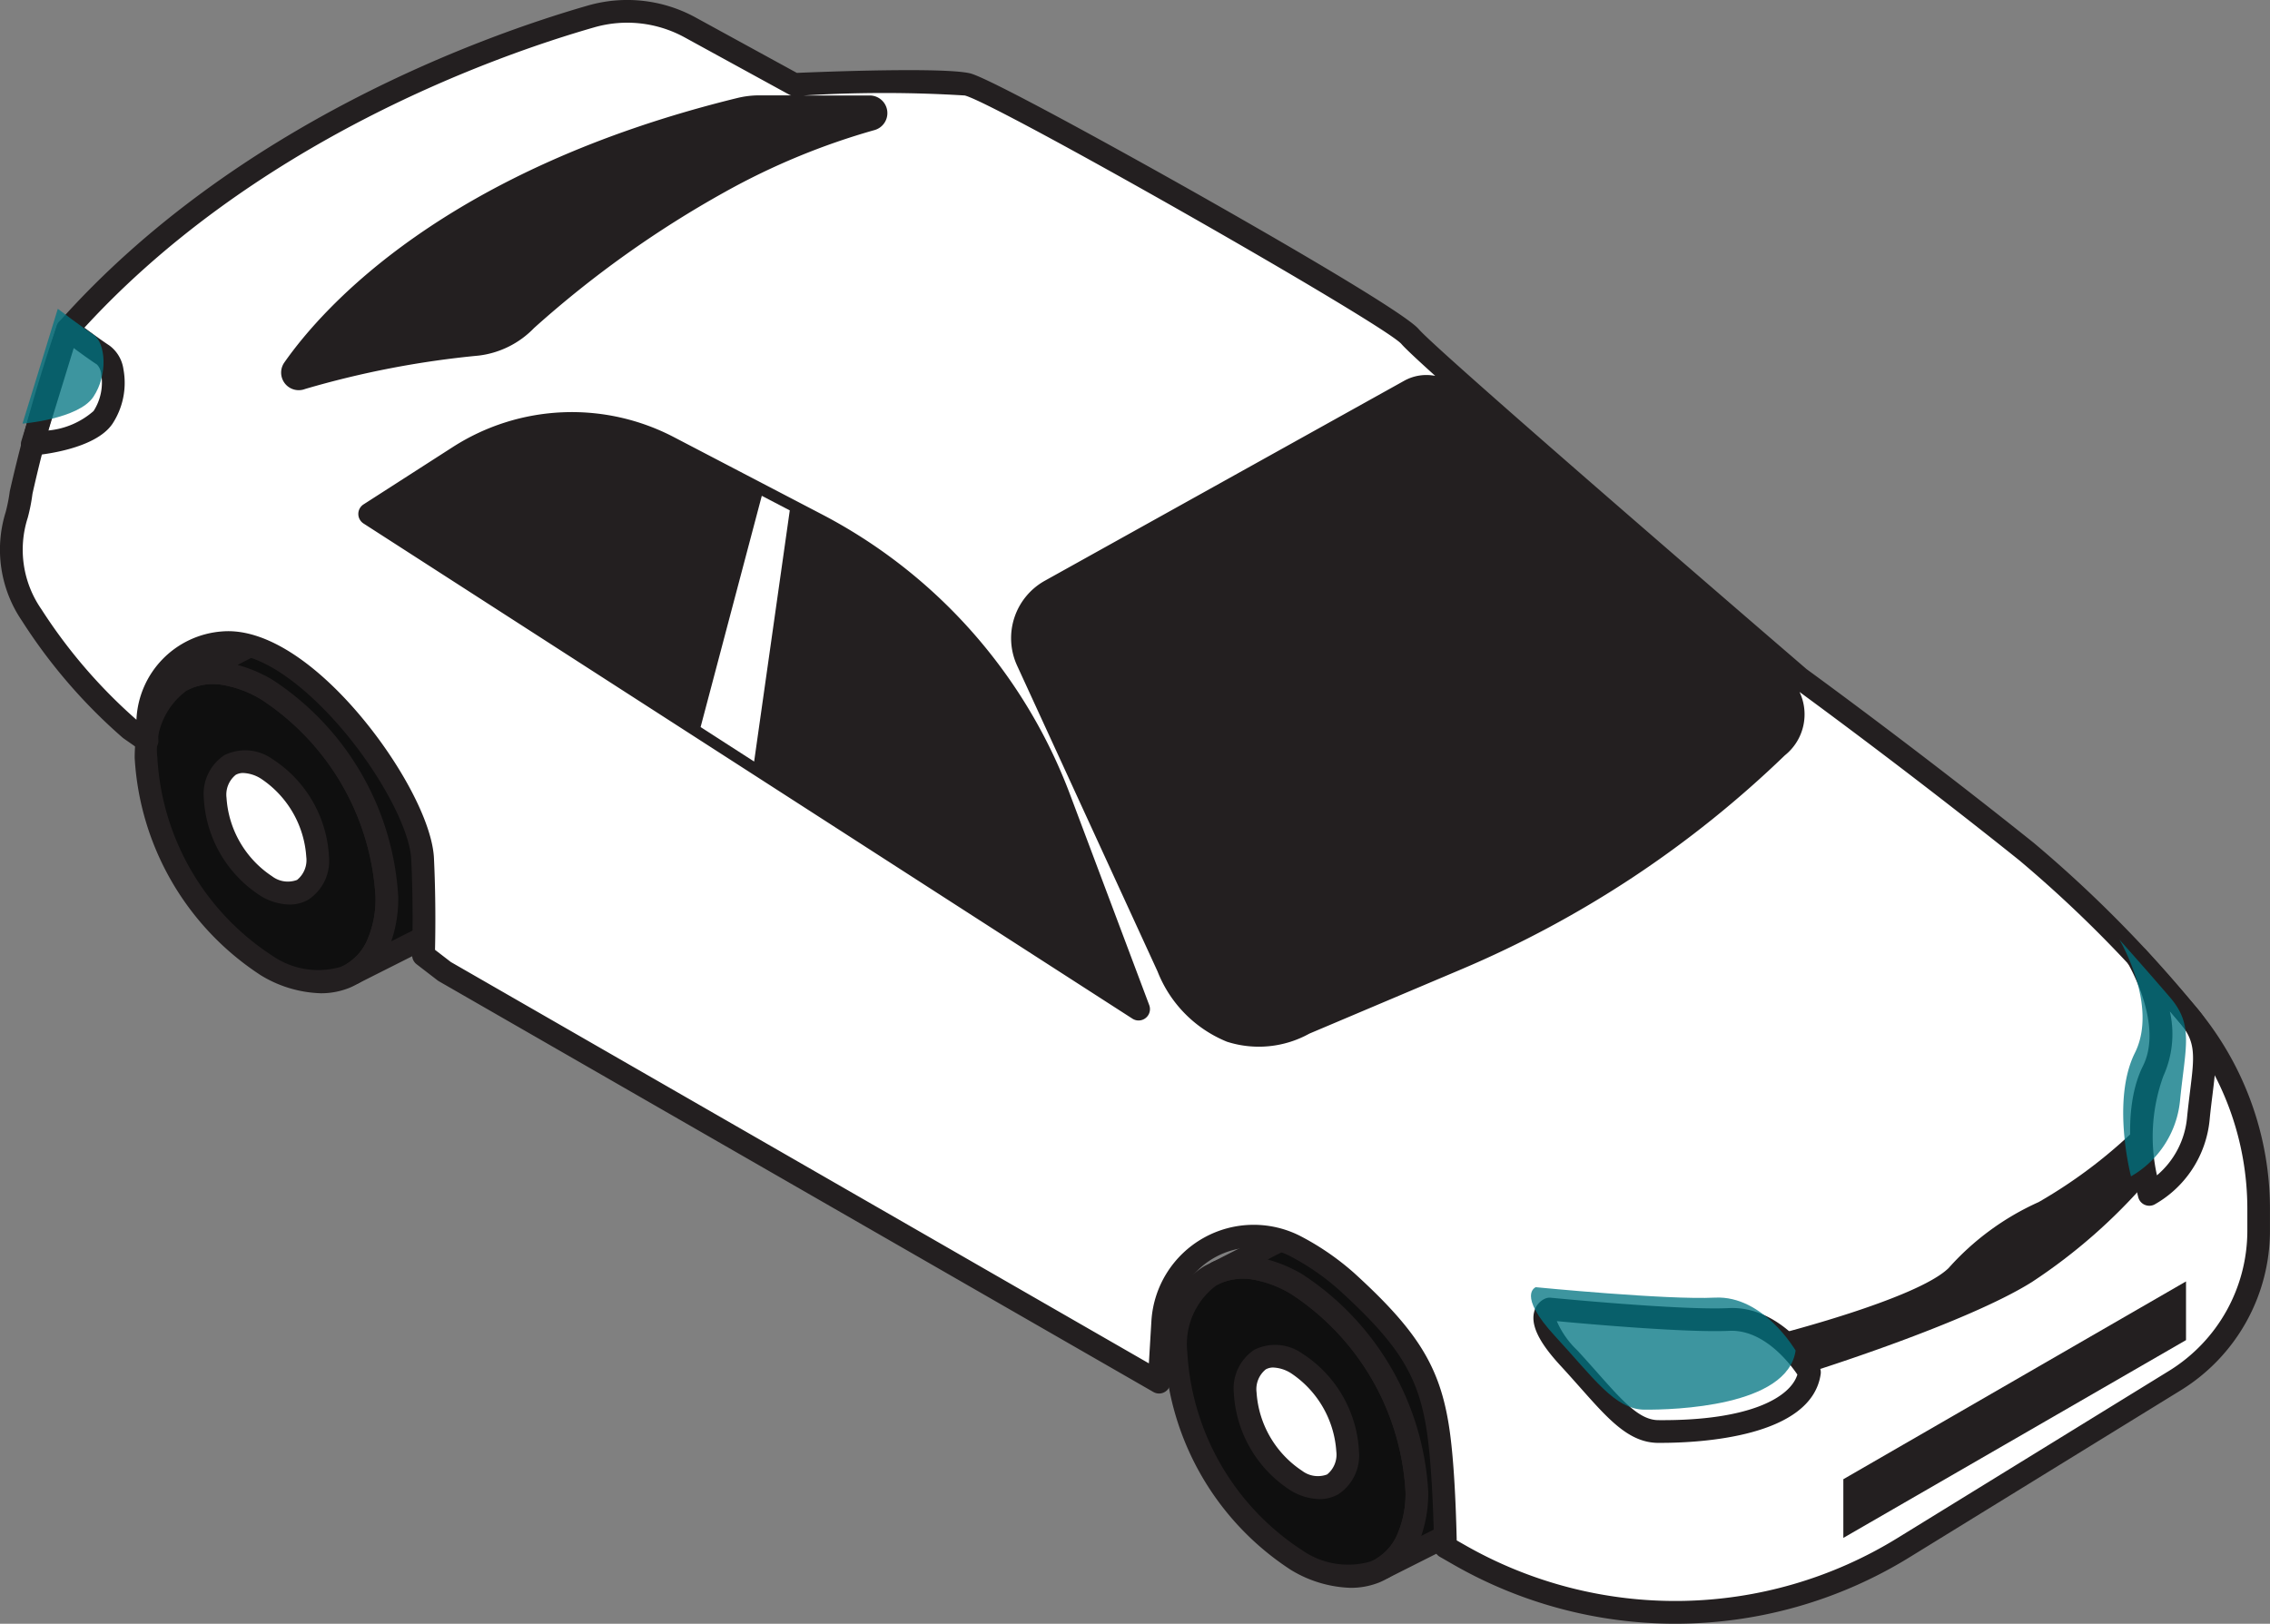 <svg id="Group_307" data-name="Group 307" xmlns="http://www.w3.org/2000/svg" xmlns:xlink="http://www.w3.org/1999/xlink" width="110.494" height="79.057" viewBox="0 0 110.494 79.057">
  <rect x="0" y="0" width="110.494" height="79.057" fill="#808080" stroke="none"/>
  <defs>
    <clipPath id="clip-path">
      <rect id="Rectangle_403" data-name="Rectangle 403" width="110.494" height="79.056" fill="none"/>
    </clipPath>
    <clipPath id="clip-path-3">
      <rect id="Rectangle_399" data-name="Rectangle 399" width="12.882" height="5.963" fill="none"/>
    </clipPath>
    <clipPath id="clip-path-4">
      <rect id="Rectangle_400" data-name="Rectangle 400" width="3.241" height="11.523" fill="none"/>
    </clipPath>
    <clipPath id="clip-path-5">
      <rect id="Rectangle_401" data-name="Rectangle 401" width="3.946" height="5.591" fill="none"/>
    </clipPath>
  </defs>
  <g id="Group_306" data-name="Group 306" clip-path="url(#clip-path)">
    <g id="Group_305" data-name="Group 305">
      <g id="Group_304" data-name="Group 304" clip-path="url(#clip-path)">
        <path id="Path_958" data-name="Path 958" d="M218.749,234.072a5.528,5.528,0,0,1-.462,2.352,3.1,3.1,0,0,1-1.167,1.357l0,0a3,3,0,0,1-.434.218h0a4.408,4.408,0,0,1-3.8-.593,12.913,12.913,0,0,1-5.861-10.1c0-1.839.641-3.132,1.685-3.739l.323-.164a3.341,3.341,0,0,1,1.877-.182,5.923,5.923,0,0,1,1.975.749,12.909,12.909,0,0,1,5.863,10.105" transform="translate(-149.781 -161.455)" fill="#0f0f0f"/>
        <path id="Path_959" data-name="Path 959" d="M214.079,237.315a5.932,5.932,0,0,1-2.917-.877,13.545,13.545,0,0,1-6.138-10.584c0-1.984.7-3.482,1.96-4.218l.028-.015.323-.164.035-.016a3.865,3.865,0,0,1,2.185-.218,6.477,6.477,0,0,1,2.159.815,13.54,13.54,0,0,1,6.139,10.584,6.063,6.063,0,0,1-.514,2.587,3.636,3.636,0,0,1-1.355,1.578l-.027.017a3.546,3.546,0,0,1-.513.259l-.039.014a3.674,3.674,0,0,1-1.327.237m1.591-.982h0ZM207.527,222.6a3.568,3.568,0,0,0-1.4,3.254,12.321,12.321,0,0,0,5.584,9.626,3.915,3.915,0,0,0,3.316.557l.024-.009a2.414,2.414,0,0,0,.307-.155l.02-.013a2.545,2.545,0,0,0,.957-1.121,4.972,4.972,0,0,0,.41-2.117A12.316,12.316,0,0,0,211.161,223a5.389,5.389,0,0,0-1.789-.683,2.8,2.8,0,0,0-1.555.139Z" transform="translate(-148.333 -160.006)" fill="#231f20"/>
        <path id="Path_960" data-name="Path 960" d="M224.191,243.442c0,1.579-1.117,2.215-2.494,1.419a5.493,5.493,0,0,1-2.494-4.3c0-1.579,1.117-2.215,2.494-1.419a5.494,5.494,0,0,1,2.494,4.3" transform="translate(-158.592 -172.77)" fill="#fff"/>
        <path id="Path_961" data-name="Path 961" d="M221.372,244.307a2.825,2.825,0,0,1-1.4-.419,6.023,6.023,0,0,1-2.771-4.778,2.254,2.254,0,0,1,1-2.075,2.279,2.279,0,0,1,2.323.178,6.021,6.021,0,0,1,2.771,4.778,2.254,2.254,0,0,1-1,2.075,1.827,1.827,0,0,1-.925.242M219.13,237.9a.737.737,0,0,0-.373.091,1.241,1.241,0,0,0-.448,1.118,4.965,4.965,0,0,0,2.218,3.82,1.27,1.27,0,0,0,1.217.177,1.241,1.241,0,0,0,.447-1.117,4.964,4.964,0,0,0-2.218-3.82,1.748,1.748,0,0,0-.844-.268" transform="translate(-157.145 -171.318)" fill="#231f20"/>
        <path id="Path_962" data-name="Path 962" d="M227.427,227.8c0,1.888-.677,3.2-1.772,3.791l-.164.082-3.116,1.57a3.1,3.1,0,0,0,1.167-1.357,5.527,5.527,0,0,0,.462-2.352,12.909,12.909,0,0,0-5.863-10.105,5.924,5.924,0,0,0-1.975-.749,3.341,3.341,0,0,0-1.877.182l3.173-1.613.054-.028a4.22,4.22,0,0,1,4.052.474,12.913,12.913,0,0,1,5.861,10.105" transform="translate(-155.036 -156.922)" fill="#0f0f0f"/>
        <path id="Path_963" data-name="Path 963" d="M220.927,232.35a.553.553,0,0,1-.291-1.024,2.545,2.545,0,0,0,.957-1.12,4.978,4.978,0,0,0,.41-2.118,12.316,12.316,0,0,0-5.587-9.626,5.389,5.389,0,0,0-1.789-.683,2.782,2.782,0,0,0-1.572.147.553.553,0,0,1-.466-1l3.221-1.639a4.749,4.749,0,0,1,4.585.485,13.544,13.544,0,0,1,6.138,10.584c0,2.042-.732,3.561-2.063,4.278l-3.294,1.659a.551.551,0,0,1-.248.059m-5.639-15.558a6.906,6.906,0,0,1,1.681.713,13.541,13.541,0,0,1,6.139,10.584,6.438,6.438,0,0,1-.339,2.161l1.191-.6c.941-.507,1.467-1.68,1.467-3.3a12.32,12.32,0,0,0-5.584-9.626,3.709,3.709,0,0,0-3.521-.463Z" transform="translate(-153.588 -155.472)" fill="#231f20"/>
        <path id="Path_964" data-name="Path 964" d="M37.43,129.378a5.528,5.528,0,0,1-.462,2.352,3.1,3.1,0,0,1-1.167,1.357l0,0a3,3,0,0,1-.434.218h0a4.408,4.408,0,0,1-3.8-.593,12.913,12.913,0,0,1-5.861-10.1c0-1.839.641-3.132,1.685-3.739l.323-.164a3.341,3.341,0,0,1,1.877-.182,5.923,5.923,0,0,1,1.975.749,12.909,12.909,0,0,1,5.863,10.105" transform="translate(-18.598 -85.71)" fill="#0f0f0f"/>
        <path id="Path_965" data-name="Path 965" d="M32.761,132.622a5.929,5.929,0,0,1-2.917-.877,13.544,13.544,0,0,1-6.137-10.584c0-1.984.7-3.482,1.96-4.218l.028-.015.323-.164.035-.016a3.864,3.864,0,0,1,2.185-.218,6.472,6.472,0,0,1,2.159.815,13.54,13.54,0,0,1,6.14,10.584,6.062,6.062,0,0,1-.514,2.587,3.634,3.634,0,0,1-1.357,1.58l-.024.016a3.515,3.515,0,0,1-.514.259l-.037.013a3.677,3.677,0,0,1-1.329.238m1.591-.982h0Zm-8.142-13.734a3.568,3.568,0,0,0-1.4,3.254,12.321,12.321,0,0,0,5.584,9.626,3.917,3.917,0,0,0,3.316.557l.023-.009a2.4,2.4,0,0,0,.311-.156l.018-.012a2.547,2.547,0,0,0,.957-1.121,4.976,4.976,0,0,0,.41-2.117,12.317,12.317,0,0,0-5.587-9.626,5.389,5.389,0,0,0-1.789-.682,2.8,2.8,0,0,0-1.555.139Z" transform="translate(-17.151 -84.262)" fill="#231f20"/>
        <path id="Path_966" data-name="Path 966" d="M42.873,138.749c0,1.579-1.117,2.215-2.494,1.419a5.494,5.494,0,0,1-2.494-4.3c0-1.579,1.117-2.215,2.494-1.419a5.494,5.494,0,0,1,2.494,4.3" transform="translate(-27.41 -97.026)" fill="#fff"/>
        <path id="Path_967" data-name="Path 967" d="M40.053,139.613a2.823,2.823,0,0,1-1.4-.419,6.022,6.022,0,0,1-2.771-4.778,2.254,2.254,0,0,1,1-2.075,2.28,2.28,0,0,1,2.323.177,6.022,6.022,0,0,1,2.771,4.778,2.254,2.254,0,0,1-1,2.075,1.827,1.827,0,0,1-.925.242m-2.242-6.406a.737.737,0,0,0-.373.091,1.241,1.241,0,0,0-.448,1.117,4.964,4.964,0,0,0,2.218,3.821,1.268,1.268,0,0,0,1.217.177,1.24,1.24,0,0,0,.448-1.117,4.964,4.964,0,0,0-2.218-3.82,1.749,1.749,0,0,0-.844-.268" transform="translate(-25.962 -95.572)" fill="#231f20"/>
        <path id="Path_968" data-name="Path 968" d="M46.108,123.111c0,1.888-.677,3.2-1.772,3.791l-.164.082-3.116,1.57a3.1,3.1,0,0,0,1.167-1.357,5.527,5.527,0,0,0,.462-2.352,12.91,12.91,0,0,0-5.863-10.106,5.929,5.929,0,0,0-1.975-.749,3.34,3.34,0,0,0-1.877.182l3.173-1.613.054-.028a4.22,4.22,0,0,1,4.052.474,12.913,12.913,0,0,1,5.861,10.105" transform="translate(-23.853 -81.177)" fill="#0f0f0f"/>
        <path id="Path_969" data-name="Path 969" d="M39.608,127.657a.553.553,0,0,1-.291-1.024,2.546,2.546,0,0,0,.957-1.121,4.982,4.982,0,0,0,.409-2.117,12.317,12.317,0,0,0-5.587-9.626,5.389,5.389,0,0,0-1.789-.682,2.787,2.787,0,0,0-1.572.146.553.553,0,0,1-.466-1l3.22-1.638a4.749,4.749,0,0,1,4.585.485,13.544,13.544,0,0,1,6.137,10.584c0,2.042-.732,3.561-2.063,4.278L39.857,127.6a.551.551,0,0,1-.248.059M33.969,112.1a6.91,6.91,0,0,1,1.681.712,13.541,13.541,0,0,1,6.14,10.584,6.446,6.446,0,0,1-.339,2.161l1.19-.6c.941-.507,1.467-1.68,1.467-3.3a12.32,12.32,0,0,0-5.584-9.626A3.712,3.712,0,0,0,35,111.572l-.052.027Z" transform="translate(-22.405 -79.727)" fill="#231f20"/>
        <path id="Path_970" data-name="Path 970" d="M107.971,50.906a60.1,60.1,0,0,0-7.892-7.994c-5.765-4.62-11.041-8.445-11.041-8.445s-17.9-15.393-18.957-16.629S49.88,5.876,48.533,5.561s-8.433,0-8.433,0L35.048,2.8A6.4,6.4,0,0,0,30.2,2.257c-5.209,1.5-17.038,5.749-25.469,15.23a80.425,80.425,0,0,0-2.265,7.95c-.166,1.6-1.236,3,.512,5.961a26.068,26.068,0,0,0,4.8,5.566l.821.572s-.285-4.466,3.713-4.789,9.548,7.388,9.7,10.513c.088,1.844.075,3.586.044,4.706l1.023.788,34.782,20,.177-2.945a4.436,4.436,0,0,1,6.531-3.642,12.312,12.312,0,0,1,2.414,1.673c3.122,2.843,4.114,4.507,4.507,7.587.194,1.518.277,3.614.312,5.348l.622.357a21.187,21.187,0,0,0,21.662-.324l13.239-8.151a8.522,8.522,0,0,0,4.056-7.258V60.318a14.656,14.656,0,0,0-3.412-9.412M16.1,19.876a.3.3,0,0,1-.357-.459c1.775-2.533,7.618-9.2,21.739-12.658a3.928,3.928,0,0,1,.935-.111h5.364a.305.305,0,0,1,.091.6,34.6,34.6,0,0,0-7.41,3.072c-3.349,2-7.488,4.709-9.421,6.725a3.919,3.919,0,0,1-2.359,1.175A45.5,45.5,0,0,0,16.1,19.876m3.34,6.6,4.358-2.8a10.153,10.153,0,0,1,10.184-.456l7.206,3.76A24.992,24.992,0,0,1,53.013,40.337l3.852,10.247ZM87.958,37.813A51.232,51.232,0,0,1,80.63,43.7a51.179,51.179,0,0,1-8.284,4.443l-7.4,3.133c-2.856,1.443-5.317.152-6.653-2.757l-6.841-14.9a2.637,2.637,0,0,1,1.112-3.4l17.506-9.744a1.668,1.668,0,0,1,1.905.2L88.043,34.738a2,2,0,0,1-.086,3.075" transform="translate(-1.443 -1.453)" fill="#fff"/>
        <path id="Path_971" data-name="Path 971" d="M81.542,79.056a21.711,21.711,0,0,1-10.834-2.9l-.622-.357a.553.553,0,0,1-.278-.468c-.047-2.276-.151-4.056-.308-5.289-.374-2.935-1.305-4.493-4.331-7.248a11.8,11.8,0,0,0-2.306-1.6,3.883,3.883,0,0,0-5.715,3.189l-.177,2.945a.553.553,0,0,1-.828.446l-34.782-20a.509.509,0,0,1-.062-.041l-1.023-.788a.554.554,0,0,1-.215-.453c.024-.894.051-2.689-.044-4.665-.087-1.785-2.282-5.626-5.09-8.094-1.511-1.328-2.9-1.981-4.013-1.894-3.4.275-3.215,4.044-3.206,4.2a.553.553,0,0,1-.868.488l-.821-.573c-.015-.01-.029-.021-.043-.033a26.332,26.332,0,0,1-4.915-5.705,6.146,6.146,0,0,1-.785-5.283,7.883,7.883,0,0,0,.2-1.016A78.46,78.46,0,0,1,2.767,15.86a.554.554,0,0,1,.112-.194C11.5,5.974,23.743,1.672,28.608.272a6.921,6.921,0,0,1,5.264.586l4.916,2.691c1.222-.052,7.116-.286,8.429.021.918.215,7.616,3.921,11.029,5.85,3.006,1.7,10.077,5.745,10.813,6.606.841.986,13.9,12.269,18.88,16.554.351.255,5.5,4.008,11.043,8.447a61.219,61.219,0,0,1,7.969,8.07,15.233,15.233,0,0,1,3.541,9.768v1.084a9.134,9.134,0,0,1-4.32,7.729L92.935,75.829a21.73,21.73,0,0,1-11.394,3.227M70.908,75l.351.2a20.62,20.62,0,0,0,21.1-.315l13.239-8.152a8.02,8.02,0,0,0,3.793-6.787V58.865a14.128,14.128,0,0,0-3.283-9.058,60.153,60.153,0,0,0-7.814-7.917c-4.888-3.918-9.475-7.3-10.7-8.2a2.552,2.552,0,0,1-.711,3.082,51.928,51.928,0,0,1-7.387,5.932A51.868,51.868,0,0,1,71.119,47.2l-7.386,3.126a5.077,5.077,0,0,1-4.008.394,6.092,6.092,0,0,1-3.38-3.422l-6.841-14.9a3.2,3.2,0,0,1,1.344-4.117l17.506-9.744a2.226,2.226,0,0,1,1.506-.237c-.878-.792-1.472-1.349-1.644-1.551-.841-.97-19.712-11.711-21.254-12.1a63.609,63.609,0,0,0-7.843,0h3.214a.858.858,0,0,1,.252,1.679A33.822,33.822,0,0,0,35.3,9.339a50.989,50.989,0,0,0-9.306,6.633A4.486,4.486,0,0,1,23.3,17.313a45.123,45.123,0,0,0-8.449,1.626.856.856,0,0,1-1.01-1.291c1.9-2.713,7.856-9.4,22.061-12.879a4.477,4.477,0,0,1,1.067-.126h1.542a.552.552,0,0,1-.121-.049L33.34,1.828a5.818,5.818,0,0,0-4.427-.493C24.156,2.7,12.2,6.9,3.781,16.316a70.554,70.554,0,0,0-2.2,7.725A8.919,8.919,0,0,1,1.353,25.2a5.078,5.078,0,0,0,.662,4.463,25.421,25.421,0,0,0,4.626,5.379,4.507,4.507,0,0,1,4.185-4.3c1.421-.113,3.091.635,4.832,2.166,2.8,2.462,5.355,6.607,5.465,8.871.087,1.822.074,3.492.052,4.466l.771.594L55.922,66.379l.123-2.053a4.989,4.989,0,0,1,7.347-4.095,12.887,12.887,0,0,1,2.522,1.75c3.223,2.935,4.274,4.713,4.683,7.926.155,1.214.259,2.926.31,5.093M69.434,19.359a1.115,1.115,0,0,0-.541.14l-17.5,9.743a2.094,2.094,0,0,0-.878,2.689l6.841,14.9a5.026,5.026,0,0,0,2.74,2.839,3.954,3.954,0,0,0,3.16-.346l.034-.015,7.4-3.133a50.785,50.785,0,0,0,8.195-4.4,50.788,50.788,0,0,0,7.248-5.823.487.487,0,0,1,.044-.038,1.442,1.442,0,0,0,.062-2.222L70.166,19.632a1.111,1.111,0,0,0-.732-.273M14.453,17.908h0m0,0h0ZM36.971,5.748a3.364,3.364,0,0,0-.8.095c-12.824,3.144-18.7,8.9-20.949,11.8a54.76,54.76,0,0,1,7.952-1.431,3.379,3.379,0,0,0,2.026-1.01c2.19-2.285,6.915-5.251,9.536-6.816a31.725,31.725,0,0,1,6-2.641ZM55.422,49.685a.553.553,0,0,1-.3-.088L17.695,25.488a.553.553,0,0,1,0-.93l4.357-2.8a10.727,10.727,0,0,1,10.739-.481L40,25.039A25.511,25.511,0,0,1,52.088,38.69L55.94,48.937a.553.553,0,0,1-.518.748M19.016,25.024l35.3,22.738-3.264-8.682a24.4,24.4,0,0,0-11.567-13.06l-7.206-3.76a9.618,9.618,0,0,0-9.629.431Z" transform="translate(0 0)" fill="#231f20"/>
        <path id="Path_972" data-name="Path 972" d="M79.686,19.384a34.6,34.6,0,0,0-7.41,3.072c-3.349,2-7.488,4.709-9.421,6.725A3.919,3.919,0,0,1,60.5,30.356a45.5,45.5,0,0,0-8.583,1.659.3.3,0,0,1-.357-.459c1.775-2.533,7.618-9.2,21.739-12.658a3.928,3.928,0,0,1,.935-.111h5.364a.305.305,0,0,1,.091.6" transform="translate(-37.26 -13.592)" fill="#231f20"/>
        <path id="Path_973" data-name="Path 973" d="M102.5,103.074,65.075,78.965l4.358-2.8a10.153,10.153,0,0,1,10.184-.456l7.206,3.761A24.992,24.992,0,0,1,98.651,92.826Z" transform="translate(-47.081 -53.942)" fill="#231f20"/>
        <path id="Path_974" data-name="Path 974" d="M216.73,85.565A51.025,51.025,0,0,1,201.119,95.9l-7.4,3.133c-2.856,1.443-5.317.152-6.653-2.757l-6.841-14.9a2.637,2.637,0,0,1,1.112-3.4L198.84,68.22a1.668,1.668,0,0,1,1.905.2l16.071,14.069a2,2,0,0,1-.086,3.075" transform="translate(-130.215 -49.205)" fill="#231f20"/>
        <path id="Path_975" data-name="Path 975" d="M276.151,235.568h-.141c-1.412-.011-2.408-1.135-3.787-2.691-.3-.335-.614-.693-.961-1.068-1.033-1.119-1.442-1.945-1.287-2.6a.945.945,0,0,1,.562-.675.541.541,0,0,1,.249-.033c.063.006,6.352.619,8.643.506,2.661-.146,4.358,2.729,4.429,2.851a.552.552,0,0,1,.069.356c-.44,3.081-5.886,3.353-7.776,3.353m-5.069-5.927a4.29,4.29,0,0,0,.994,1.418c.351.381.674.745.975,1.085,1.234,1.392,2.049,2.311,2.968,2.318,4.514.038,6.441-1.136,6.773-2.219-.371-.549-1.634-2.2-3.307-2.13-2.054.1-6.951-.335-8.4-.471" transform="translate(-195.303 -165.317)" fill="#231f20"/>
        <path id="Path_976" data-name="Path 976" d="M375.435,179.269a.553.553,0,0,1-.535-.412c-.042-.159-1.008-3.917.23-6.4,1.008-2.022-.715-4.951-.732-4.98a.553.553,0,0,1,.886-.653c.013.015,1.337,1.493,2.482,2.832,1.1,1.292.971,2.376.75,4.172-.046.377-.1.792-.144,1.259a5.316,5.316,0,0,1-2.688,4.124.557.557,0,0,1-.248.058m1-9.465a4.958,4.958,0,0,1-.314,3.147,8.629,8.629,0,0,0-.313,4.836,4.189,4.189,0,0,0,1.464-2.809c.047-.476.1-.9.147-1.285.209-1.695.3-2.4-.492-3.318-.162-.189-.327-.38-.491-.57" transform="translate(-270.817 -120.563)" fill="#231f20"/>
        <path id="Path_977" data-name="Path 977" d="M312.522,208.1s6.868-1.735,8.429-3.247a13.007,13.007,0,0,1,4.39-3.219,23.983,23.983,0,0,0,5.013-3.836l.3,2.779a27.106,27.106,0,0,1-5.641,4.949c-3.206,2.016-10.826,4.4-10.826,4.4Z" transform="translate(-226.107 -143.107)" fill="#231f20"/>
        <path id="Path_978" data-name="Path 978" d="M341.179,228.493l-16.68,9.63v-2.857l16.68-9.63Z" transform="translate(-234.773 -163.246)" fill="#231f20"/>
        <path id="Path_979" data-name="Path 979" d="M127.674,88.014l-1.735,12.228-2.606-1.678,2.979-11.26Z" transform="translate(-89.231 -63.164)" fill="#fff"/>
        <g id="Group_297" data-name="Group 297" transform="translate(74.52 62.671)" opacity="0.76">
          <g id="Group_296" data-name="Group 296">
            <g id="Group_295" data-name="Group 295" clip-path="url(#clip-path-3)">
              <path id="Path_980" data-name="Path 980" d="M282.387,229.735s-1.565-2.694-3.923-2.576-8.724-.508-8.724-.508-.937.352.937,2.382,2.913,3.57,4.345,3.581,6.975-.146,7.366-2.878" transform="translate(-269.505 -226.651)" fill="#007481"/>
            </g>
          </g>
        </g>
        <g id="Group_300" data-name="Group 300" transform="translate(103.165 45.751)" opacity="0.76">
          <g id="Group_299" data-name="Group 299">
            <g id="Group_298" data-name="Group 298" clip-path="url(#clip-path-4)">
              <path id="Path_981" data-name="Path 981" d="M373.1,165.462s1.912,3.187.753,5.511-.19,6.012-.19,6.012a4.785,4.785,0,0,0,2.386-3.684c.259-2.616.679-3.667-.476-5.017s-2.473-2.822-2.473-2.822" transform="translate(-373.1 -165.462)" fill="#007481"/>
            </g>
          </g>
        </g>
        <path id="Path_982" data-name="Path 982" d="M4.24,62.683a.553.553,0,0,1-.529-.716l1.719-5.591a.553.553,0,0,1,.864-.277c.011.009,1.117.851,1.694,1.225a1.732,1.732,0,0,1,.687,1.152,3.635,3.635,0,0,1-.529,2.657C7.3,62.4,4.59,62.657,4.285,62.681l-.045,0m2.017-5.23L5.023,61.465a3.889,3.889,0,0,0,2.2-.947A2.56,2.56,0,0,0,7.592,58.7a.758.758,0,0,0-.206-.447c-.317-.206-.764-.529-1.129-.8" transform="translate(-2.668 -40.506)" fill="#231f20"/>
        <g id="Group_303" data-name="Group 303" transform="translate(1.095 15.035)" opacity="0.76">
          <g id="Group_302" data-name="Group 302">
            <g id="Group_301" data-name="Group 301" clip-path="url(#clip-path-5)">
              <path id="Path_983" data-name="Path 983" d="M3.961,59.967s2.721-.22,3.447-1.3.6-2.647,0-3.037S5.68,54.376,5.68,54.376Z" transform="translate(-3.961 -54.376)" fill="#007481"/>
            </g>
          </g>
        </g>
      </g>
    </g>
  </g>
</svg>
